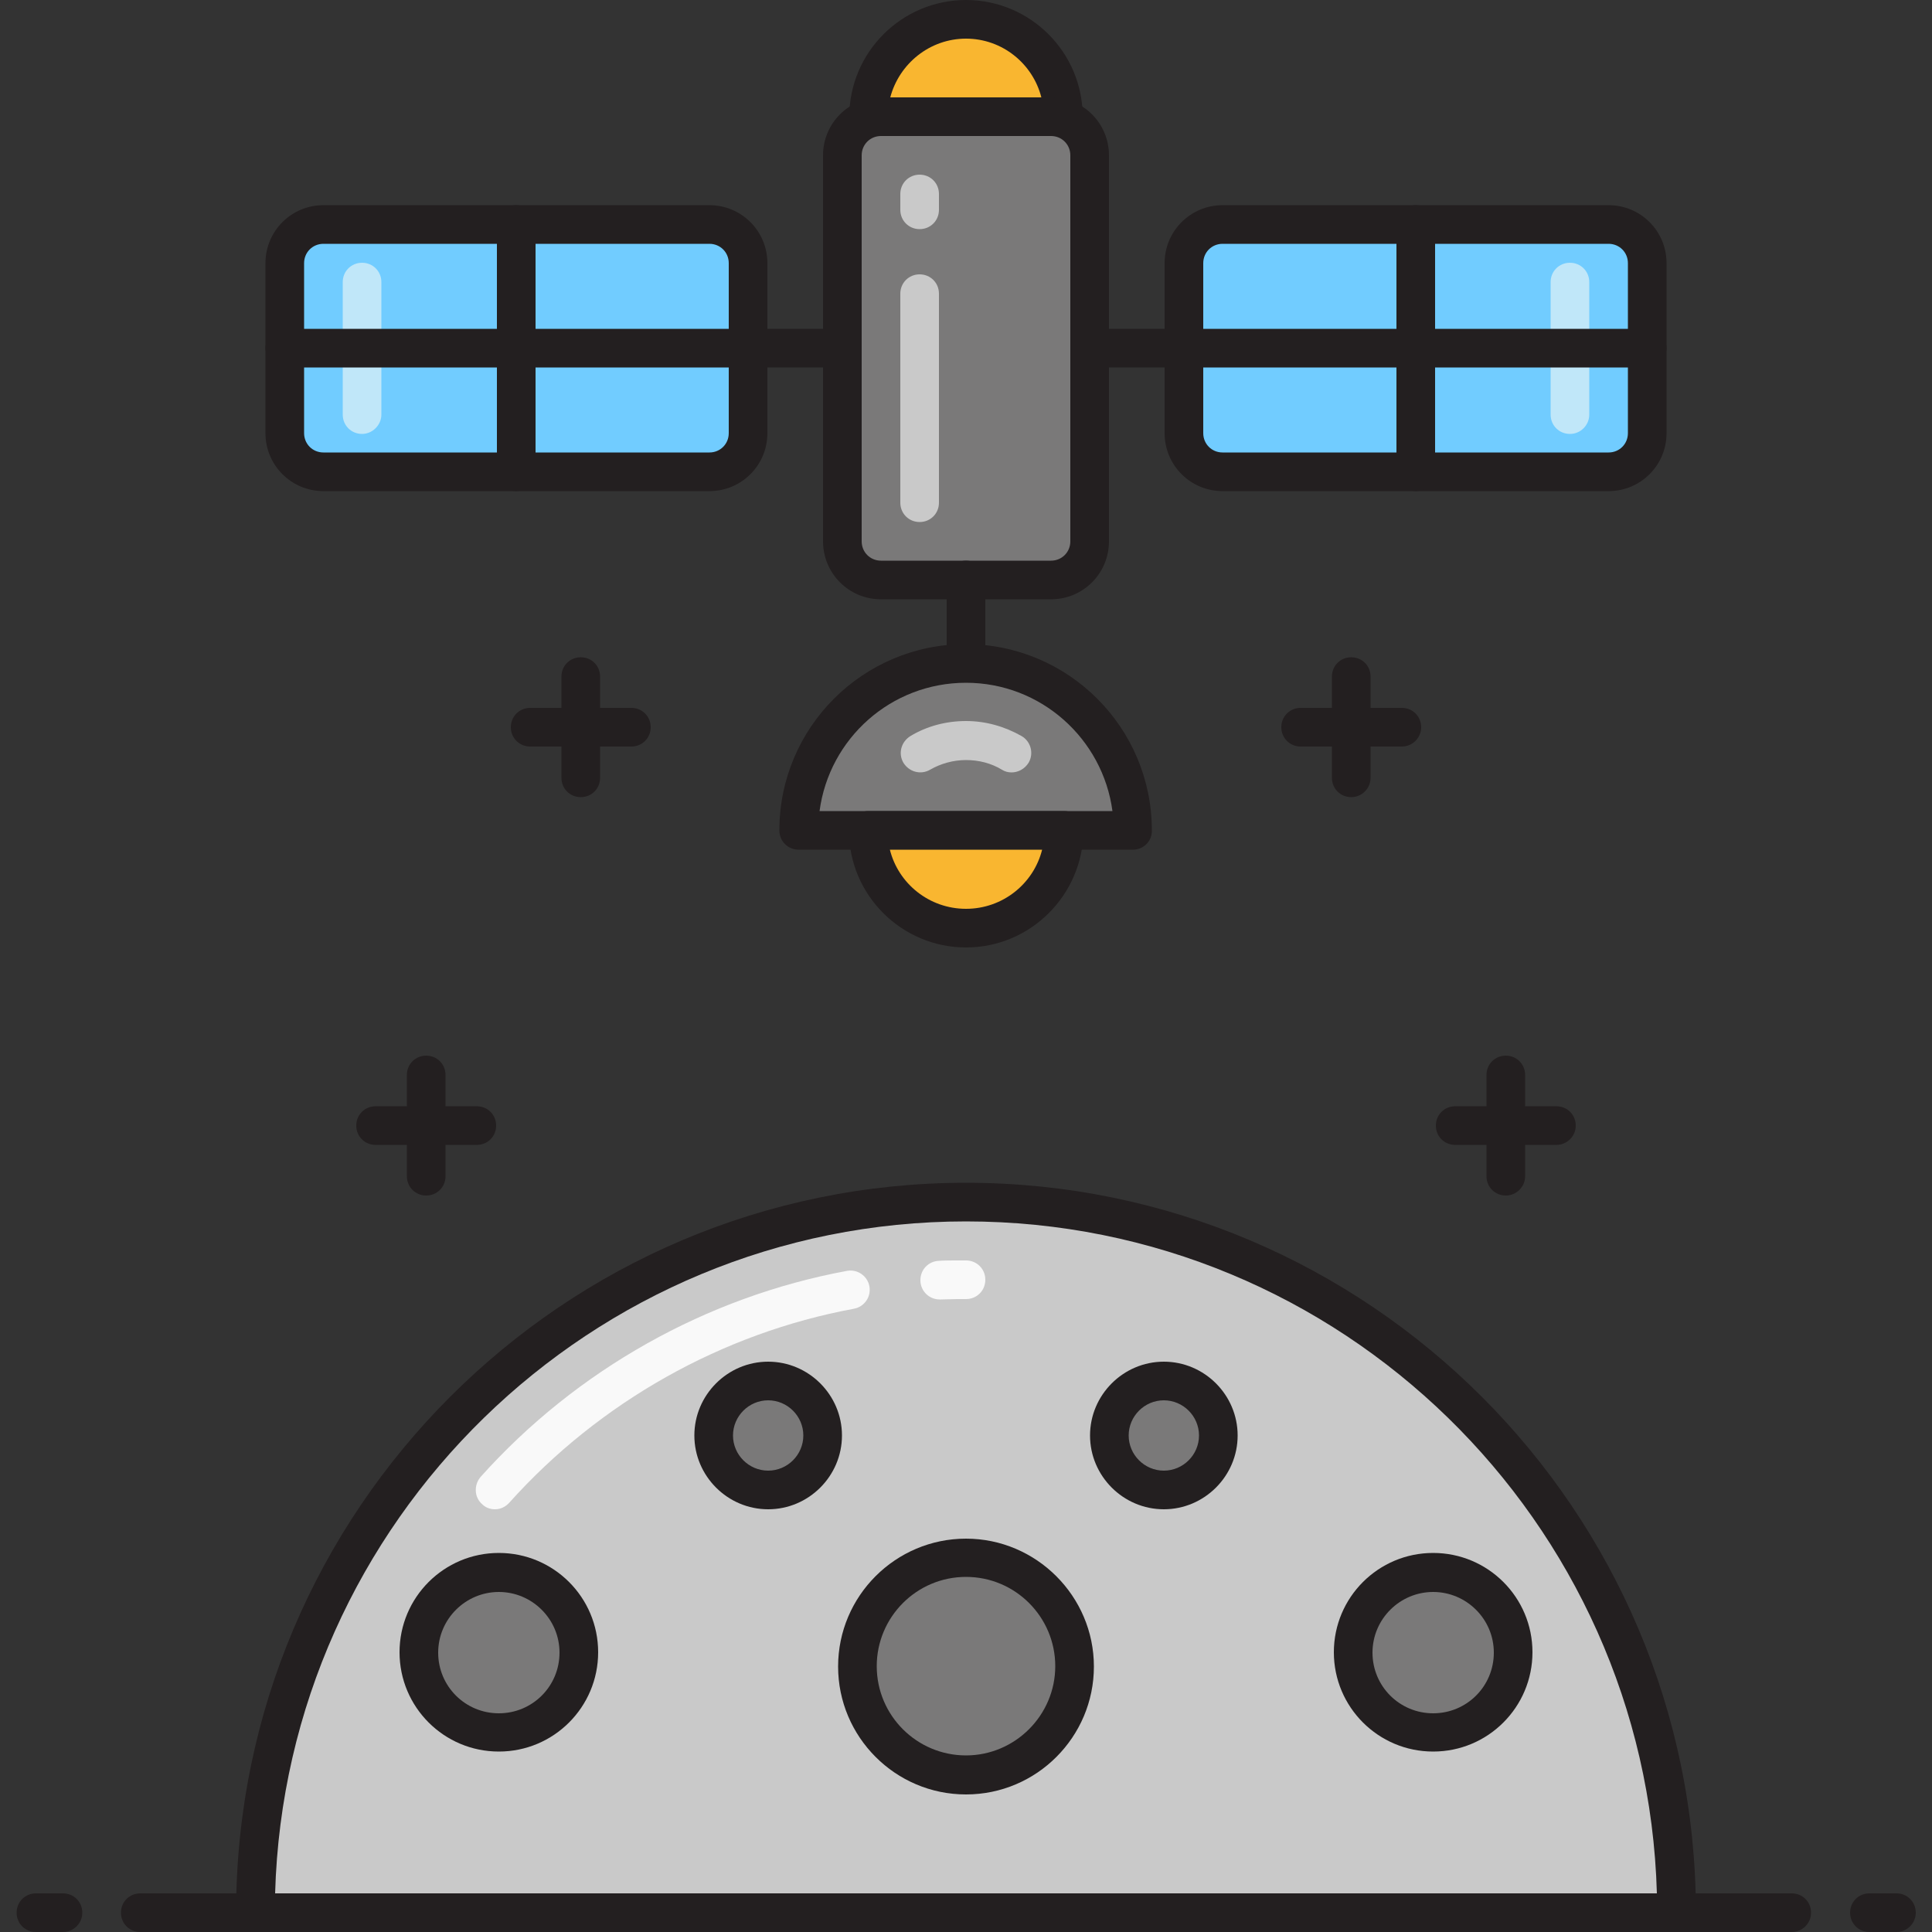 <?xml version="1.0" encoding="utf-8"?>
<!-- Generator: Adobe Illustrator 22.0.0, SVG Export Plug-In . SVG Version: 6.00 Build 0)  -->
<svg version="1.1" id="Layer_1" xmlns="http://www.w3.org/2000/svg" xmlns:xlink="http://www.w3.org/1999/xlink" x="0px" y="0px"
	 viewBox="0 0 500 500" style="enable-background:new 0 0 500 500;" xml:space="preserve">
<rect x="0" y="0" width="500" height="500" fill="#333333" stroke="none"/>
<style type="text/css">
	.st0{fill:#C9C9C9;}
	.st1{fill:#A0A0A0;}
	.st2{fill:#71CCFF;}
	.st3{fill:#231F20;}
	.st4{fill:#F9F9F9;}
	.st5{fill:#7A7979;}
	.st6{fill:#4C4C4C;}
	.st7{fill:#F9B630;}
	.st8{fill:#D88A0E;}
	.st9{fill:#FFEDCC;}
	.st10{fill:#C0E7F9;}
	.st11{fill:#08B26C;}
	.st12{fill:#15A9EA;}
	.st13{fill:none;stroke:#C9C9C9;stroke-width:10;stroke-linecap:round;stroke-linejoin:round;stroke-miterlimit:10;}
	.st14{fill:none;stroke:#231F20;stroke-width:10;stroke-linecap:round;stroke-linejoin:round;stroke-miterlimit:10;}
	.st15{fill:#FFFFFF;}
	.st16{fill:#35EF9F;}
	.st17{fill:#22A6E0;}
	.st18{fill:#FC3A6D;}
	.st19{fill:#FFA9C8;}
	.st20{fill:#038E52;}
	.st21{fill:#E2074B;}
</style>
<g>
	<g>
		<path class="st0" d="M66.1,495c0-101.5,82.3-183.9,183.9-183.9S433.9,393.5,433.9,495H66.1z"/>
	</g>
</g>
<g>
	<g>
		<path class="st3" d="M433.9,500H66.1c-2.8,0-5-2.2-5-5c0-104.1,84.7-188.9,188.9-188.9S438.9,390.9,438.9,495
			C438.9,497.8,436.6,500,433.9,500z M71.2,490h357.6C426.1,393.7,347,316.1,250,316.1S73.9,393.7,71.2,490z"/>
	</g>
</g>
<g>
	<g>
		<path class="st4" d="M243.2,336.3c-2.7,0-4.9-2.1-5-4.8c-0.1-2.8,2-5.1,4.8-5.2c1.5-0.1,2.9-0.1,4.4-0.1c0.9,0,1.7,0,2.6,0
			c2.8,0,5,2.2,5,5s-2.2,5-5,5c-0.8,0-1.6,0-2.4,0c-1.4,0-2.8,0.1-4.1,0.1C243.4,336.3,243.3,336.3,243.2,336.3z"/>
	</g>
</g>
<g>
	<g>
		<path class="st4" d="M128.1,390.6c-1.2,0-2.4-0.4-3.3-1.3c-2.1-1.8-2.2-5-0.4-7.1c24.8-27.7,58.5-46.6,94.8-53.3
			c2.7-0.5,5.3,1.3,5.8,4c0.5,2.7-1.3,5.3-4,5.8c-34.1,6.3-65.8,24.1-89.2,50.2C130.8,390,129.5,390.6,128.1,390.6z"/>
	</g>
</g>
<g>
	<g>
		<path class="st3" d="M66.1,500H36.3c-2.8,0-5-2.2-5-5s2.2-5,5-5h29.8c2.8,0,5,2.2,5,5S68.9,500,66.1,500z"/>
	</g>
</g>
<g>
	<g>
		<path class="st3" d="M16.3,500h-7c-2.8,0-5-2.2-5-5s2.2-5,5-5h7c2.8,0,5,2.2,5,5S19,500,16.3,500z"/>
	</g>
</g>
<g>
	<g>
		<path class="st3" d="M463.7,500h-29.8c-2.8,0-5-2.2-5-5s2.2-5,5-5h29.8c2.8,0,5,2.2,5,5S466.4,500,463.7,500z"/>
	</g>
</g>
<g>
	<g>
		<path class="st3" d="M490.8,500h-7c-2.8,0-5-2.2-5-5s2.2-5,5-5h7c2.8,0,5,2.2,5,5S493.5,500,490.8,500z"/>
	</g>
</g>
<g>
	<g>
		<path class="st3" d="M306.4,95.1H193.6c-2.8,0-5-2.2-5-5s2.2-5,5-5h112.8c2.8,0,5,2.2,5,5S309.2,95.1,306.4,95.1z"/>
	</g>
</g>
<g>
	<g>
		<path class="st7" d="M224.8,30.2C224.8,16.3,236.1,5,250,5s25.2,11.3,25.2,25.2H224.8z"/>
	</g>
</g>
<g>
	<g>
		<path class="st3" d="M275.2,35.2h-50.4c-2.8,0-5-2.2-5-5C219.8,13.5,233.4,0,250,0s30.2,13.5,30.2,30.2
			C280.2,32.9,277.9,35.2,275.2,35.2z M230.4,25.2h39.1C267.3,16.5,259.4,10,250,10S232.7,16.5,230.4,25.2z"/>
	</g>
</g>
<g>
	<g>
		<path class="st5" d="M206.8,214.9c0-23.9,19.4-43.2,43.2-43.2s43.2,19.4,43.2,43.2H206.8z"/>
	</g>
</g>
<g>
	<g>
		<path class="st3" d="M293.2,219.9h-86.5c-2.8,0-5-2.2-5-5c0-26.6,21.6-48.2,48.2-48.2s48.2,21.6,48.2,48.2
			C298.2,217.6,296,219.9,293.2,219.9z M212.1,209.9h75.8c-2.5-18.7-18.5-33.2-37.9-33.2S214.6,191.1,212.1,209.9z"/>
	</g>
</g>
<g>
	<g>
		<path class="st0" d="M261.8,199.9c-0.9,0-1.7-0.2-2.5-0.7c-2.8-1.7-6-2.5-9.3-2.5s-6.5,0.9-9.3,2.5c-2.4,1.4-5.4,0.6-6.9-1.8
			c-1.4-2.4-0.6-5.4,1.8-6.9c4.3-2.6,9.3-3.9,14.4-3.9s10,1.4,14.4,3.9c2.4,1.4,3.2,4.5,1.8,6.9C265.2,199,263.5,199.9,261.8,199.9z
			"/>
	</g>
</g>
<g>
	<g>
		<path class="st7" d="M275.3,214.9c0,14-11.3,25.3-25.3,25.3c-14,0-25.3-11.3-25.3-25.3H275.3z"/>
	</g>
</g>
<g>
	<g>
		<path class="st3" d="M250,245.2c-16.7,0-30.3-13.6-30.3-30.3c0-2.8,2.2-5,5-5h50.7c2.8,0,5,2.2,5,5
			C280.3,231.6,266.7,245.2,250,245.2z M230.3,219.9c2.2,8.8,10.2,15.3,19.7,15.3s17.5-6.5,19.7-15.3H230.3z"/>
	</g>
</g>
<g>
	<g>
		<path class="st5" d="M228,30.2h44c5.5,0,10,4.5,10,10v99.9c0,5.5-4.5,10-10,10h-44c-5.5,0-10-4.5-10-10V40.2
			C218,34.7,222.5,30.2,228,30.2z"/>
	</g>
</g>
<g>
	<g>
		<path class="st3" d="M272,155.1h-44c-8.3,0-15-6.7-15-15V40.2c0-8.3,6.7-15,15-15h44c8.3,0,15,6.7,15,15v99.9
			C287,148.4,280.3,155.1,272,155.1z M228,35.2c-2.8,0-5,2.2-5,5v99.9c0,2.8,2.2,5,5,5h44c2.8,0,5-2.2,5-5V40.2c0-2.8-2.2-5-5-5H228
			z"/>
	</g>
</g>
<g>
	<g>
		<path class="st0" d="M238,59.3c-2.8,0-5-2.2-5-5v-4.1c0-2.8,2.2-5,5-5s5,2.2,5,5v4.1C243,57.1,240.8,59.3,238,59.3z"/>
	</g>
</g>
<g>
	<g>
		<path class="st0" d="M238,135.1c-2.8,0-5-2.2-5-5V76c0-2.8,2.2-5,5-5s5,2.2,5,5v54.1C243,132.9,240.8,135.1,238,135.1z"/>
	</g>
</g>
<g>
	<g>
		<path class="st2" d="M426.3,68.1v44c0,5.5-4.5,10-10,10h-99.9c-5.5,0-10-4.5-10-10v-44c0-5.5,4.5-10,10-10h99.9
			C421.8,58.1,426.3,62.6,426.3,68.1z"/>
	</g>
</g>
<g>
	<g>
		<path class="st2" d="M193.6,68.1v44c0,5.5-4.5,10-10,10H83.7c-5.5,0-10-4.5-10-10v-44c0-5.5,4.5-10,10-10h99.9
			C189.1,58.1,193.6,62.6,193.6,68.1z"/>
	</g>
</g>
<g>
	<g>
		<path class="st3" d="M416.3,127.1h-99.9c-8.3,0-15-6.7-15-15v-44c0-8.3,6.7-15,15-15h99.9c8.3,0,15,6.7,15,15v44
			C431.3,120.4,424.6,127.1,416.3,127.1z M316.4,63.1c-2.8,0-5,2.2-5,5v44c0,2.8,2.2,5,5,5h99.9c2.8,0,5-2.2,5-5v-44
			c0-2.8-2.2-5-5-5H316.4z"/>
	</g>
</g>
<g>
	<g>
		<path class="st3" d="M183.6,127.1H83.7c-8.3,0-15-6.7-15-15v-44c0-8.3,6.7-15,15-15h99.9c8.3,0,15,6.7,15,15v44
			C198.6,120.4,191.9,127.1,183.6,127.1z M83.7,63.1c-2.8,0-5,2.2-5,5v44c0,2.8,2.2,5,5,5h99.9c2.8,0,5-2.2,5-5v-44c0-2.8-2.2-5-5-5
			H83.7z"/>
	</g>
</g>
<g>
	<g>
		<path class="st10" d="M93.7,112.3c-2.8,0-5-2.2-5-5V73c0-2.8,2.2-5,5-5s5,2.2,5,5v34.3C98.7,110,96.4,112.3,93.7,112.3z"/>
	</g>
</g>
<g>
	<g>
		<path class="st10" d="M406.3,112.3c-2.8,0-5-2.2-5-5V73c0-2.8,2.2-5,5-5s5,2.2,5,5v34.3C411.3,110,409.1,112.3,406.3,112.3z"/>
	</g>
</g>
<g>
	<g>
		<path class="st3" d="M426.3,95.1H306.4c-2.8,0-5-2.2-5-5s2.2-5,5-5h119.9c2.8,0,5,2.2,5,5S429.1,95.1,426.3,95.1z"/>
	</g>
</g>
<g>
	<g>
		<path class="st3" d="M366.4,127.1c-2.8,0-5-2.2-5-5v-64c0-2.8,2.2-5,5-5s5,2.2,5,5v64C371.4,124.9,369.1,127.1,366.4,127.1z"/>
	</g>
</g>
<g>
	<g>
		<path class="st3" d="M193.6,95.1H73.7c-2.8,0-5-2.2-5-5s2.2-5,5-5h119.9c2.8,0,5,2.2,5,5S196.4,95.1,193.6,95.1z"/>
	</g>
</g>
<g>
	<g>
		<path class="st3" d="M133.6,127.1c-2.8,0-5-2.2-5-5v-64c0-2.8,2.2-5,5-5s5,2.2,5,5v64C138.6,124.9,136.4,127.1,133.6,127.1z"/>
	</g>
</g>
<g>
	<g>
		<path class="st3" d="M250,176.6c-2.8,0-5-2.2-5-5v-21.5c0-2.8,2.2-5,5-5s5,2.2,5,5v21.5C255,174.4,252.8,176.6,250,176.6z"/>
	</g>
</g>
<g>
	<g>
		<circle class="st5" cx="250" cy="431.2" r="28.1"/>
	</g>
</g>
<g>
	<g>
		<path class="st3" d="M250,464.4c-18.3,0-33.1-14.9-33.1-33.1c0-18.3,14.9-33.1,33.1-33.1s33.1,14.9,33.1,33.1
			C283.1,449.5,268.3,464.4,250,464.4z M250,408.1c-12.8,0-23.1,10.4-23.1,23.1c0,12.8,10.4,23.1,23.1,23.1s23.1-10.4,23.1-23.1
			C273.1,418.5,262.8,408.1,250,408.1z"/>
	</g>
</g>
<g>
	<g>
		<circle class="st5" cx="370.9" cy="427.7" r="20.7"/>
	</g>
</g>
<g>
	<g>
		<circle class="st5" cx="301.2" cy="371.5" r="14.1"/>
	</g>
</g>
<g>
	<g>
		<path class="st3" d="M301.2,390.6c-10.5,0-19.1-8.6-19.1-19.1s8.6-19.1,19.1-19.1c10.5,0,19.1,8.6,19.1,19.1
			S311.7,390.6,301.2,390.6z M301.2,362.4c-5,0-9.1,4.1-9.1,9.1s4.1,9.1,9.1,9.1s9.1-4.1,9.1-9.1S306.2,362.4,301.2,362.4z"/>
	</g>
</g>
<g>
	<g>
		<path class="st3" d="M370.9,453.3c-14.2,0-25.7-11.5-25.7-25.7s11.5-25.7,25.7-25.7s25.7,11.5,25.7,25.7S385.1,453.3,370.9,453.3z
			 M370.9,412c-8.6,0-15.7,7-15.7,15.7s7,15.7,15.7,15.7s15.7-7,15.7-15.7S379.5,412,370.9,412z"/>
	</g>
</g>
<g>
	<g>
		<circle class="st5" cx="129.1" cy="427.7" r="20.7"/>
	</g>
</g>
<g>
	<g>
		<circle class="st5" cx="198.8" cy="371.5" r="14.1"/>
	</g>
</g>
<g>
	<g>
		<path class="st3" d="M198.8,390.6c-10.5,0-19.1-8.6-19.1-19.1s8.6-19.1,19.1-19.1c10.5,0,19.1,8.6,19.1,19.1
			S209.3,390.6,198.8,390.6z M198.8,362.4c-5,0-9.1,4.1-9.1,9.1s4.1,9.1,9.1,9.1s9.1-4.1,9.1-9.1S203.8,362.4,198.8,362.4z"/>
	</g>
</g>
<g>
	<g>
		<path class="st3" d="M129.1,453.3c-14.2,0-25.7-11.5-25.7-25.7s11.5-25.7,25.7-25.7s25.7,11.5,25.7,25.7S143.3,453.3,129.1,453.3z
			 M129.1,412c-8.6,0-15.7,7-15.7,15.7s7,15.7,15.7,15.7s15.7-7,15.7-15.7S137.7,412,129.1,412z"/>
	</g>
</g>
<g>
	<g>
		<g>
			<path class="st3" d="M389.7,309.4c-2.8,0-5-2.2-5-5v-26.2c0-2.8,2.2-5,5-5s5,2.2,5,5v26.2C394.7,307.2,392.4,309.4,389.7,309.4z"
				/>
		</g>
	</g>
	<g>
		<g>
			<path class="st3" d="M402.8,296.3h-26.2c-2.8,0-5-2.2-5-5s2.2-5,5-5h26.2c2.8,0,5,2.2,5,5S405.5,296.3,402.8,296.3z"/>
		</g>
	</g>
</g>
<g>
	<g>
		<g>
			<path class="st3" d="M349.7,206.3c-2.8,0-5-2.2-5-5v-26.2c0-2.8,2.2-5,5-5s5,2.2,5,5v26.2C354.7,204.1,352.4,206.3,349.7,206.3z"
				/>
		</g>
	</g>
	<g>
		<g>
			<path class="st3" d="M362.8,193.2h-26.2c-2.8,0-5-2.2-5-5s2.2-5,5-5h26.2c2.8,0,5,2.2,5,5S365.5,193.2,362.8,193.2z"/>
		</g>
	</g>
</g>
<g>
	<g>
		<g>
			<path class="st3" d="M110.3,309.4c-2.8,0-5-2.2-5-5v-26.2c0-2.8,2.2-5,5-5s5,2.2,5,5v26.2C115.3,307.2,113.1,309.4,110.3,309.4z"
				/>
		</g>
	</g>
	<g>
		<g>
			<path class="st3" d="M123.4,296.3H97.2c-2.8,0-5-2.2-5-5s2.2-5,5-5h26.2c2.8,0,5,2.2,5,5S126.2,296.3,123.4,296.3z"/>
		</g>
	</g>
</g>
<g>
	<g>
		<g>
			<path class="st3" d="M150.3,206.3c-2.8,0-5-2.2-5-5v-26.2c0-2.8,2.2-5,5-5s5,2.2,5,5v26.2C155.3,204.1,153.1,206.3,150.3,206.3z"
				/>
		</g>
	</g>
	<g>
		<g>
			<path class="st3" d="M163.4,193.2h-26.2c-2.8,0-5-2.2-5-5s2.2-5,5-5h26.2c2.8,0,5,2.2,5,5S166.2,193.2,163.4,193.2z"/>
		</g>
	</g>
</g>
</svg>
